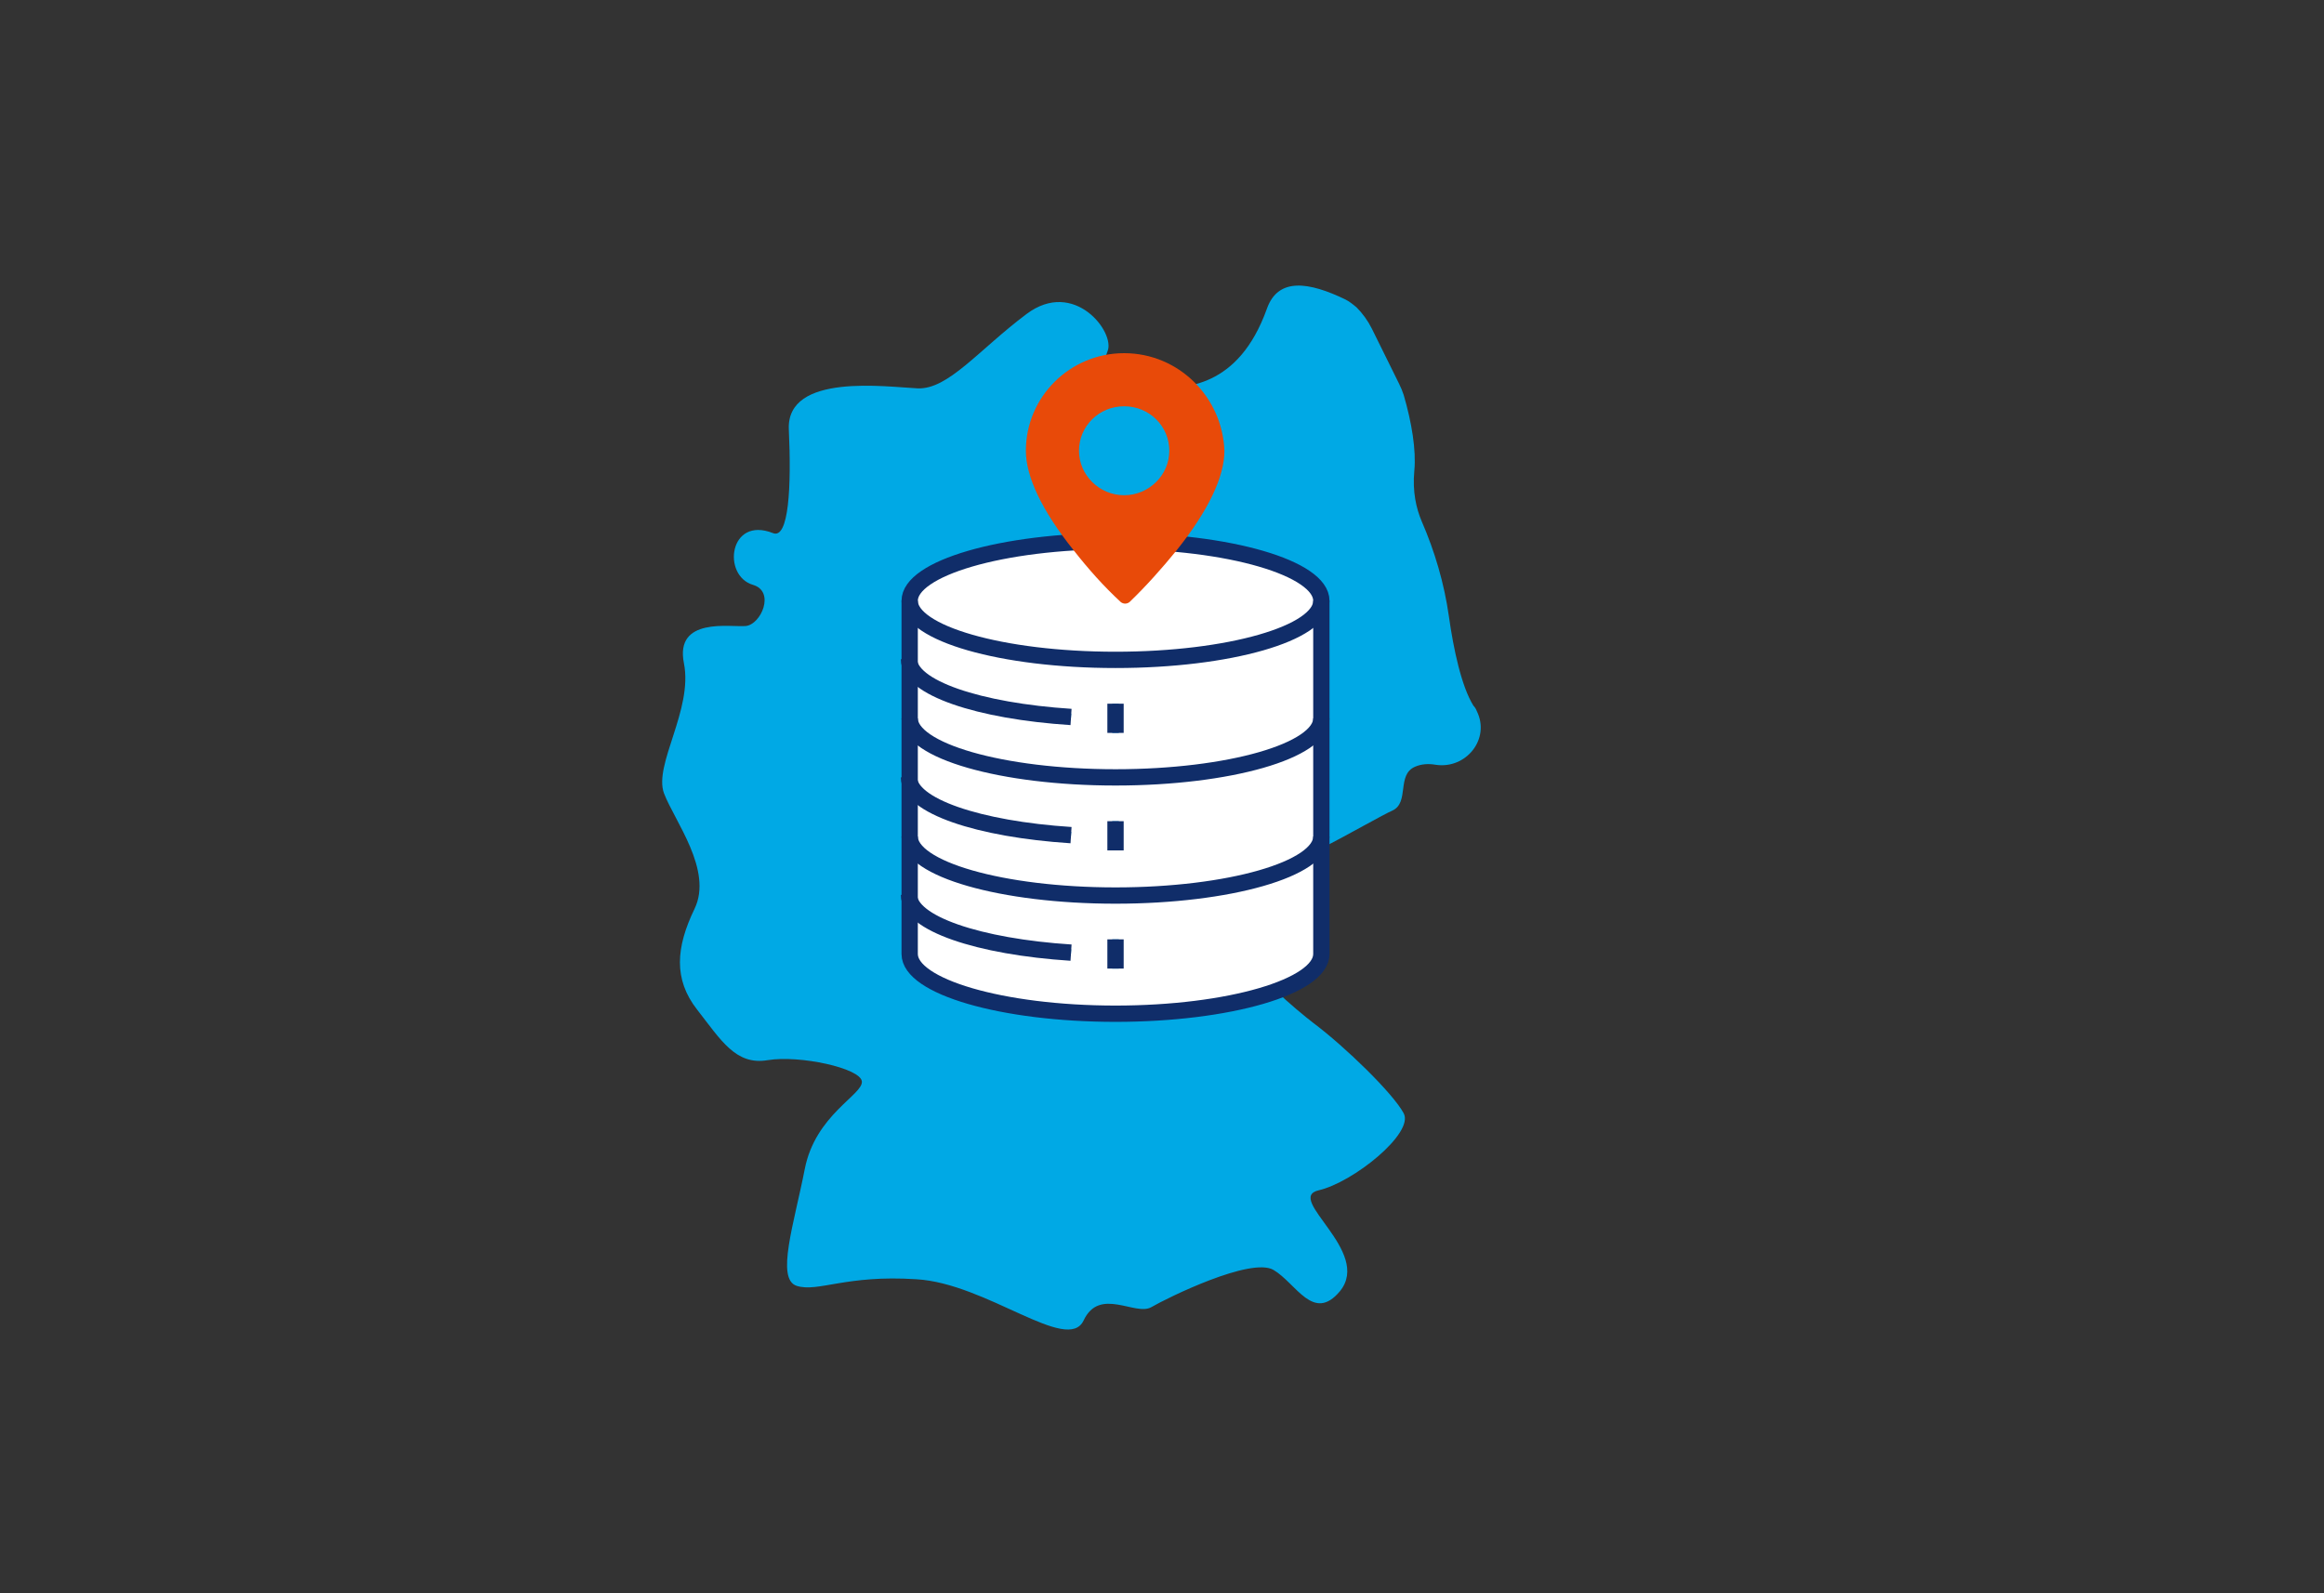 <?xml version="1.0" encoding="UTF-8"?>
<svg xmlns="http://www.w3.org/2000/svg" xmlns:xlink="http://www.w3.org/1999/xlink" version="1.1" id="Ebene_1" x="0px" y="0px" viewBox="0 0 350 240" style="enable-background:new 0 0 350 240;" xml:space="preserve">
<rect x="0" y="0" width="350" height="240" fill="#333333" stroke="none"/>
<style type="text/css">
	.st0{fill:#F7A600;stroke:#004F91;stroke-width:2.456;stroke-miterlimit:10;}
	.st1{fill:#00A5E3;}
	.st2{fill:none;stroke:#FFFFFF;stroke-width:2.456;stroke-linecap:round;stroke-miterlimit:10;}
	.st3{fill:#00A9E5;}
	.st4{fill:#0076BD;}
	.st5{fill:none;stroke:#F4A200;stroke-width:2.456;stroke-miterlimit:10;}
	.st6{opacity:0.24;fill:#00A5E3;}
	.st7{fill:none;}
	.st8{fill:#102D69;}
	.st9{fill:#18223D;}
	.st10{fill:url(#SVGID_1_);}
	.st11{fill:url(#SVGID_00000033363071879855184100000016014858630063248796_);}
	.st12{fill:none;stroke:#102D69;stroke-miterlimit:10;}
	.st13{fill:#004F91;}
	.st14{fill:url(#SVGID_00000029019046312599382300000011179057628185988235_);}
	.st15{fill:none;stroke:#102D69;stroke-width:2.456;stroke-miterlimit:10;stroke-dasharray:5.948,3.966;}
	.st16{fill:#FFFFFF;}
	.st17{fill:#ED7900;}
	.st18{fill:#E95900;}
	.st19{fill:#E84A09;}
	.st20{fill:#EF8500;}
	.st21{fill:#F4A200;}
	.st22{fill:#FCC800;}
	.st23{fill:#FFCB00;}
	.st24{fill:#F7A600;}
	.st25{fill:#F18A00;}
	.st26{fill:#EF7D00;}
	.st27{fill:#EA5B0C;}
	.st28{fill:#E8491B;}
	.st29{fill:#004C91;}
	.st30{fill:#8E3A8E;}
	.st31{fill:#E94491;}
	.st32{fill:#E5338B;}
	.st33{fill:#BB388C;}
	.st34{fill:#37245D;}
	.st35{fill:#7356A0;}
	.st36{fill:url(#SVGID_00000109742833430292404560000000912860924645644972_);}
	.st37{fill:#4C2E75;}
	.st38{fill:#226E6A;}
	.st39{fill:#389A92;}
	.st40{fill:#60BEBB;}
	.st41{fill:#134744;}
	.st42{fill:none;stroke:#ED7900;stroke-width:2;stroke-miterlimit:10;}
	.st43{fill:none;stroke:#102D69;stroke-width:2;stroke-miterlimit:10;}
	.st44{fill:url(#SVGID_00000122693298236790925230000010756721780326045618_);}
	.st45{fill:url(#SVGID_00000111151867391699558940000005961881164595120302_);}
	.st46{fill:url(#SVGID_00000066489046902687472100000008494051508542655379_);}
	.st47{fill:url(#SVGID_00000049942048812647682910000012269346393291987131_);}
	.st48{fill:url(#SVGID_00000065795438771040314500000004902840490942838919_);}
	.st49{fill:url(#SVGID_00000023984475695323928990000003036050207782108564_);}
	.st50{fill:url(#SVGID_00000101084653714259317540000008029586969854352285_);}
	.st51{fill:url(#SVGID_00000041267037768753232370000016493230717986233502_);}
	.st52{fill:url(#SVGID_00000178177210811698039070000015045557092841293758_);}
	.st53{fill:url(#SVGID_00000142175059357031149350000003648971125795502483_);}
	.st54{fill:url(#SVGID_00000029762283451987871350000016061080945997962905_);}
	.st55{fill:url(#SVGID_00000077282293070522474860000003757651122517456014_);}
	.st56{fill:url(#SVGID_00000003789402848955841500000017401421046939847833_);}
	.st57{fill:url(#SVGID_00000140709825398896172560000002803848867586778782_);}
	.st58{fill:url(#SVGID_00000047022890138722390470000015205894923440577462_);}
	.st59{fill:url(#SVGID_00000090259435079992626910000013079529858859931582_);}
	.st60{fill:url(#SVGID_00000150781955965823220350000014800041156296448645_);}
	.st61{fill:url(#SVGID_00000042698730133682146760000014477509722034514836_);}
	.st62{fill:url(#SVGID_00000107581043119281355950000018175091099060300427_);}
	.st63{fill:url(#SVGID_00000019675243374881919820000004734965011482018461_);}
	.st64{fill:none;stroke:#000000;stroke-width:0.75;stroke-miterlimit:10;}
	.st65{fill:#EBEBEC;}
	.st66{fill:#B5B7B9;}
	.st67{fill:none;stroke:#FFFFFF;stroke-width:2;stroke-miterlimit:10;}
	.st68{fill:#FFFFFF;stroke:#FFFFFF;stroke-width:3.14;stroke-linecap:round;stroke-miterlimit:10;}
	.st69{fill:#B8BABC;}
	.st70{fill:none;stroke:#B8BABC;stroke-miterlimit:10;}
	.st71{fill:none;stroke:#00A9E5;stroke-width:2.456;stroke-miterlimit:10;}
	.st72{fill:none;stroke:#004F91;stroke-width:2.456;stroke-miterlimit:10;stroke-dasharray:5.948,3.966;}
	.st73{fill:none;stroke:#EA5B0C;stroke-width:2.456;stroke-miterlimit:10;stroke-dasharray:5.948,3.966;}
	.st74{fill:none;stroke:#004F91;stroke-width:2.456;stroke-miterlimit:10;}
	.st75{fill:none;stroke:#004F91;stroke-width:2.456;stroke-miterlimit:10;stroke-dasharray:5.955,3.97;}
	.st76{fill:none;stroke:#FFCB00;stroke-width:4.444;stroke-linecap:round;stroke-linejoin:round;stroke-miterlimit:10;}
	.st77{fill:url(#SVGID_00000111183472101049765790000018252950331482259846_);}
	.st78{fill:none;stroke:#FFFFFF;stroke-width:2.456;stroke-miterlimit:10;}
	.st79{fill:none;stroke:#FFFFFF;stroke-width:2.456;stroke-linecap:round;stroke-linejoin:bevel;stroke-miterlimit:10;}
	.st80{fill:none;stroke:#FFFFFF;stroke-miterlimit:10;}
	.st81{fill:none;stroke:#FFFFFF;stroke-width:5.262;stroke-linecap:round;stroke-linejoin:round;stroke-miterlimit:10;}
	.st82{fill:none;stroke:#102D69;stroke-width:2.456;stroke-miterlimit:10;}
	.st83{fill:#F2F2F2;}
	.st84{clip-path:url(#SVGID_00000045594880436470556700000006538248165433340835_);fill:#EF7D00;}
	.st85{clip-path:url(#SVGID_00000045594880436470556700000006538248165433340835_);}
	.st86{clip-path:url(#SVGID_00000045594880436470556700000006538248165433340835_);fill:#FFFFFF;}
	.st87{fill:none;stroke:#FFFFFF;stroke-width:0.355;stroke-linecap:round;stroke-linejoin:round;stroke-miterlimit:10;}
	
		.st88{clip-path:url(#SVGID_00000045594880436470556700000006538248165433340835_);fill:none;stroke:#FFFFFF;stroke-width:8.381893e-02;stroke-linecap:round;stroke-linejoin:round;stroke-miterlimit:10;}
	.st89{fill-rule:evenodd;clip-rule:evenodd;fill:#FFFFFF;stroke:#E8491B;stroke-width:0.671;stroke-miterlimit:10;}
	.st90{clip-path:url(#SVGID_00000045594880436470556700000006538248165433340835_);fill:#E8491B;}
	.st91{clip-path:url(#SVGID_00000045594880436470556700000006538248165433340835_);fill:#226E6A;}
	
		.st92{clip-path:url(#SVGID_00000045594880436470556700000006538248165433340835_);fill:none;stroke:#102D69;stroke-width:0.335;stroke-miterlimit:10;}
	.st93{fill-rule:evenodd;clip-rule:evenodd;fill:#FFFFFF;}
	.st94{fill:url(#SVGID_00000047052614057087978260000000873889043233213371_);}
	.st95{clip-path:url(#SVGID_00000042700490910703997520000003083940071546150016_);fill:#EF7D00;}
	.st96{fill:url(#SVGID_00000128475948979442343400000008966148337157805463_);}
	.st97{fill:none;stroke:#FFFFFF;stroke-width:1.058;stroke-linecap:round;stroke-linejoin:round;stroke-miterlimit:10;}
	.st98{fill:none;stroke:#FFFFFF;stroke-width:0.25;stroke-linecap:round;stroke-linejoin:round;stroke-miterlimit:10;}
	.st99{clip-path:url(#SVGID_00000155855284210179993840000014685766214564512661_);fill:#EF7D00;}
	
		.st100{clip-path:url(#SVGID_00000155855284210179993840000014685766214564512661_);fill-rule:evenodd;clip-rule:evenodd;fill:#102D69;}
	.st101{clip-path:url(#SVGID_00000155855284210179993840000014685766214564512661_);fill:#0077BE;}
	.st102{clip-path:url(#SVGID_00000155855284210179993840000014685766214564512661_);fill:#FFFFFF;}
	
		.st103{clip-path:url(#SVGID_00000155855284210179993840000014685766214564512661_);fill-rule:evenodd;clip-rule:evenodd;fill:#E8491B;}
	.st104{clip-path:url(#SVGID_00000155855284210179993840000014685766214564512661_);}
	.st105{fill-rule:evenodd;clip-rule:evenodd;fill:#E8491B;}
	.st106{fill-rule:evenodd;clip-rule:evenodd;fill:#102D69;}
	.st107{clip-path:url(#SVGID_00000155855284210179993840000014685766214564512661_);fill:#102D69;}
	.st108{fill-rule:evenodd;clip-rule:evenodd;fill:none;stroke:#FFFFFF;stroke-width:0.589;stroke-miterlimit:10;}
	
		.st109{fill-rule:evenodd;clip-rule:evenodd;fill:none;stroke:#FFFFFF;stroke-width:0.589;stroke-linecap:round;stroke-linejoin:round;stroke-miterlimit:10;}
	.st110{fill:#EDEDED;}
	.st111{fill:#787878;}
	.st112{fill:#FFB752;}
	.st113{fill:none;stroke:#20123A;stroke-width:3;stroke-miterlimit:10;}
	.st114{clip-path:url(#SVGID_00000116210038696757138640000007423747913490191773_);fill:#EF7D00;}
	
		.st115{clip-path:url(#SVGID_00000116210038696757138640000007423747913490191773_);fill-rule:evenodd;clip-rule:evenodd;fill:#102D69;}
	.st116{clip-path:url(#SVGID_00000116210038696757138640000007423747913490191773_);fill:#FFFFFF;}
	.st117{clip-path:url(#SVGID_00000116210038696757138640000007423747913490191773_);fill:#0077BE;}
	
		.st118{clip-path:url(#SVGID_00000116210038696757138640000007423747913490191773_);fill-rule:evenodd;clip-rule:evenodd;fill:#E8491B;}
	.st119{clip-path:url(#SVGID_00000116210038696757138640000007423747913490191773_);fill:#102D69;}
	.st120{fill-rule:evenodd;clip-rule:evenodd;fill:#FFFFFF;stroke:#E8491B;stroke-width:2;stroke-miterlimit:10;}
	.st121{fill-rule:evenodd;clip-rule:evenodd;fill:#EDEDED;}
	.st122{fill-rule:evenodd;clip-rule:evenodd;fill:url(#SVGID_00000119818497552259726890000006368095459496411025_);}
	.st123{fill:#3A2473;}
	.st124{fill:#22FF10;}
	.st125{fill:#AAAAB2;}
	.st126{clip-path:url(#SVGID_00000151522600738097074570000002713211656137094797_);fill:#EF7D00;}
	
		.st127{clip-path:url(#SVGID_00000151522600738097074570000002713211656137094797_);fill-rule:evenodd;clip-rule:evenodd;fill:#102D69;}
	.st128{clip-path:url(#SVGID_00000151522600738097074570000002713211656137094797_);fill:#FFFFFF;}
	.st129{clip-path:url(#SVGID_00000151522600738097074570000002713211656137094797_);fill:#0077BE;}
	
		.st130{clip-path:url(#SVGID_00000151522600738097074570000002713211656137094797_);fill-rule:evenodd;clip-rule:evenodd;fill:#E8491B;}
	.st131{clip-path:url(#SVGID_00000151522600738097074570000002713211656137094797_);fill:#102D69;}
	.st132{clip-path:url(#SVGID_00000173868199742570897370000013783995666009682615_);fill:#EF7D00;}
	
		.st133{clip-path:url(#SVGID_00000173868199742570897370000013783995666009682615_);fill-rule:evenodd;clip-rule:evenodd;fill:#102D69;}
	.st134{clip-path:url(#SVGID_00000173868199742570897370000013783995666009682615_);fill:#0077BE;}
	.st135{clip-path:url(#SVGID_00000173868199742570897370000013783995666009682615_);fill:#FFFFFF;}
	
		.st136{clip-path:url(#SVGID_00000173868199742570897370000013783995666009682615_);fill-rule:evenodd;clip-rule:evenodd;fill:#E8491B;}
	.st137{clip-path:url(#SVGID_00000173868199742570897370000013783995666009682615_);}
	.st138{clip-path:url(#SVGID_00000173868199742570897370000013783995666009682615_);fill:#102D69;}
	.st139{fill-rule:evenodd;clip-rule:evenodd;fill:url(#SVGID_00000176748537935090394420000017149543298980445355_);}
	.st140{fill:#EDEDED;stroke:#FFEE1D;stroke-miterlimit:10;}
	.st141{fill:none;stroke:#FFFFFF;stroke-width:0.431;stroke-linecap:round;stroke-linejoin:round;stroke-miterlimit:10;}
	.st142{fill:none;stroke:#FFFFFF;stroke-width:0.102;stroke-linecap:round;stroke-linejoin:round;stroke-miterlimit:10;}
	.st143{fill-rule:evenodd;clip-rule:evenodd;fill:#FFFFFF;stroke:#E8491B;stroke-width:0.815;stroke-miterlimit:10;}
	.st144{fill-rule:evenodd;clip-rule:evenodd;fill:url(#SVGID_00000082340131536370612130000005819396419067294388_);}
	.st145{fill:none;stroke:#102D69;stroke-width:0.407;stroke-miterlimit:10;}
	.st146{fill:none;stroke:#20123A;stroke-width:1.222;stroke-miterlimit:10;}
	.st147{fill:none;stroke:#004F91;stroke-width:2.456;stroke-linecap:round;stroke-miterlimit:10;}
	.st148{fill:#0077BE;}
	.st149{fill:#C6C6C7;}
	.st150{fill:#DDDDDE;}
	.st151{fill:#EAEAEB;}
	.st152{fill:#FFFFFF;stroke:#102D69;stroke-width:2.456;stroke-miterlimit:10;}
	.st153{fill:#FFFFFF;stroke:#FFFFFF;stroke-width:0.693;}
	.st154{fill:#FFFFFF;stroke:#FFFFFF;stroke-width:0.462;}
	.st155{fill:none;stroke:#FFFFFF;stroke-width:1.847;stroke-linecap:round;stroke-linejoin:round;stroke-miterlimit:10;}
	.st156{fill:none;stroke:#0076BD;stroke-miterlimit:10;}
	.st157{fill:#00A5E3;stroke:#004F91;stroke-width:2.456;stroke-linecap:round;stroke-linejoin:round;stroke-miterlimit:10;}
	.st158{fill:none;stroke:#004F91;stroke-width:2.456;stroke-linecap:round;stroke-linejoin:round;stroke-miterlimit:10;}
</style>
<path class="st3" d="M199,127.8c3.9-2,9.5-5.2,10.7-5.7c2.6-1.2,0.6-5.4,3.4-6.6c0.9-0.4,2-0.5,3.1-0.3c4.6,0.7,8.3-3.9,6.2-8.1  c-0.1-0.3-0.3-0.6-0.5-0.8c-1.8-2.9-3-8.5-3.7-13.5c-0.7-4.9-2.1-9.7-4.1-14.3c-0.8-1.9-1.4-4.4-1.1-7.6c0.3-3.1-0.4-7.3-1.6-11.4  c-0.2-0.6-0.4-1.1-0.7-1.7l-4.1-8.3c-0.6-1.2-1.4-2.3-2.3-3.2c-0.6-0.5-1.1-0.9-1.7-1.2c-5.4-2.6-10.1-3.4-11.8,1.4  c-4.3,12-12.4,12-16.9,12c-5.8,0-8.3-2.8-7.1-5.6c1.2-2.8-5-11-12.2-5.6s-11.8,11.4-16.4,11.2c-4.6-0.2-19.8-2.4-19.4,6.2  c0.4,8.6,0,16.6-2.4,15.6c-6.6-2.6-7.7,6.4-3,7.8c3.4,1,1.2,6-1.1,6.2s-10.7-1.4-9.3,5.6c1.4,7-4.6,15.3-3,19.6  c1.6,4.2,7.4,11.6,4.6,17.4s-3.2,10.6,0.4,15.2c3.6,4.6,5.8,8.4,10.6,7.6c4.8-0.8,14,1.2,14.2,3.2c0.2,2-7,5-8.6,13.2  c-1.6,8.2-4.4,16.6-1.2,17.6c3.2,1,7.4-1.7,18-1c10.6,0.6,22.8,11.3,25.2,6.2s7.8-0.6,10.2-2s15-7.6,18.4-5.6c3.4,2,6,8,10,3.2  c4.9-6-8.4-14-3.2-15.2c5.2-1.2,14.4-8.6,12.8-11.6c-1.6-3-8.8-10-13.6-13.6c-1.3-1-3.6-2.9-5.6-4.8"></path>
<g>
	<g>
		<path class="st16" d="M199,90.5v53.2c0,4.9-13.9,9-31,9c-17.1,0-31-4.1-31-9c0-1.6,0-2.2,0-2.2v-51c0-4.9,13.9-9,31-9    C185.1,81.5,199,85.6,199,90.5z"></path>
	</g>
	<g>
		<path class="st156" d="M199,90.5v53.2c0,4.9-13.9,9-31,9c-17.1,0-31-4.1-31-9c0-1.6,0-2.2,0-2.2v-51c0-4.9,13.9-9,31-9    C185.1,81.5,199,85.6,199,90.5z"></path>
	</g>
</g>
<g>
	<g>
		<path id="path3168_00000023986893700290674460000011928619548479937708_" class="st156" d="M199,90.5c0,4.9-13.9,8.9-31,8.9    c-17.1,0-31-4-31-8.9c0-4.9,13.9-9,31-9C185.1,81.5,199,85.6,199,90.5z"></path>
		<path id="path3172_00000124127974581616346160000010676703259659509402_" class="st156" d="M199,108.2c0,4.9-13.9,8.9-31,8.9    c-17.1,0-31-4-31-8.9"></path>
		<path id="path3176_00000134939666274586537780000006498502955829126051_" class="st156" d="M161.3,108    c-13.9-0.9-24.4-4.4-24.4-8.7"></path>
		<path id="path3180_00000008828552480356996390000011082879290736355201_" class="st156" d="M161.3,125.8    c-13.9-0.9-24.4-4.4-24.4-8.7"></path>
		<path id="path3184_00000157290465793309298580000010955171964112487047_" class="st156" d="M161.3,143.5    c-13.9-0.9-24.4-4.4-24.4-8.7"></path>
		<path id="path3188_00000132073914651742473680000000941578770300522165_" class="st156" d="M199,126c0,4.9-13.9,8.9-31,8.9    c-17.1,0-31-4-31-8.9"></path>
		<path id="path3192_00000083811215455800502790000004384279917060858756_" class="st156" d="M199,90.5v53.2c0,0,0-4.9,0,0    s-13.9,9-31,9c-17.1,0-31-4.1-31-9s0,0,0,0V90.5"></path>
		<path id="path3196_00000126283970454237476180000011670434541510956446_" class="st156" d="M168,106v4.4"></path>
		<path id="path3200_00000132767875140312499720000007059627751196297626_" class="st156" d="M168,123.7v4.4"></path>
		<path id="path3204_00000137839071276477821270000011263924152487765672_" class="st156" d="M168,141.5v4.4"></path>
	</g>
	<g>
		<path id="path3168_00000017486782139182796150000012934757851039337881_" class="st82" d="M199,90.5c0,4.9-13.9,8.9-31,8.9    c-17.1,0-31-4-31-8.9c0-4.9,13.9-9,31-9C185.1,81.5,199,85.6,199,90.5z"></path>
		<path id="path3172_00000000935266913476450580000007817013675853530273_" class="st82" d="M199,108.2c0,4.9-13.9,8.9-31,8.9    c-17.1,0-31-4-31-8.9"></path>
		<path id="path3176_00000018940223130757134120000004824617531569394064_" class="st82" d="M161.3,108c-13.9-0.9-24.4-4.4-24.4-8.7    "></path>
		<path id="path3180_00000151517804526569843810000008824745844734571656_" class="st82" d="M161.3,125.8    c-13.9-0.9-24.4-4.4-24.4-8.7"></path>
		<path id="path3184_00000098218690164255257700000016160995897642687142_" class="st82" d="M161.3,143.5    c-13.9-0.9-24.4-4.4-24.4-8.7"></path>
		<path id="path3188_00000040549209864922646860000002831244174681017734_" class="st82" d="M199,126c0,4.9-13.9,8.9-31,8.9    c-17.1,0-31-4-31-8.9"></path>
		<path id="path3192_00000038402570666735519050000004435446585303087236_" class="st82" d="M199,90.5v53.2c0,0,0-4.9,0,0    s-13.9,9-31,9c-17.1,0-31-4.1-31-9s0,0,0,0V90.5"></path>
		<path id="path3196_00000179638608364061743640000007816491708536496286_" class="st82" d="M168,106v4.4"></path>
		<path id="path3200_00000033342649246312830250000008807399617620425373_" class="st82" d="M168,123.7v4.4"></path>
		<path id="path3204_00000020365023383300549600000008566106472348095375_" class="st82" d="M168,141.5v4.4"></path>
	</g>
</g>
<path class="st19" d="M169.3,53.2c-8.2,0-14.8,6.6-14.8,14.7c0,3.9,2.4,9,7.2,15c2.2,2.8,4.5,5.4,7.1,7.8c0.4,0.3,0.9,0.3,1.3,0  c2.5-2.4,4.9-5.1,7.1-7.8c4.8-6,7.2-11.1,7.2-15C184.1,59.8,177.5,53.2,169.3,53.2L169.3,53.2z M169.3,74.6c-3.7,0-6.8-3-6.8-6.7  c0-3.7,3-6.7,6.8-6.7s6.8,3,6.8,6.7S173,74.6,169.3,74.6z"></path>
</svg>
